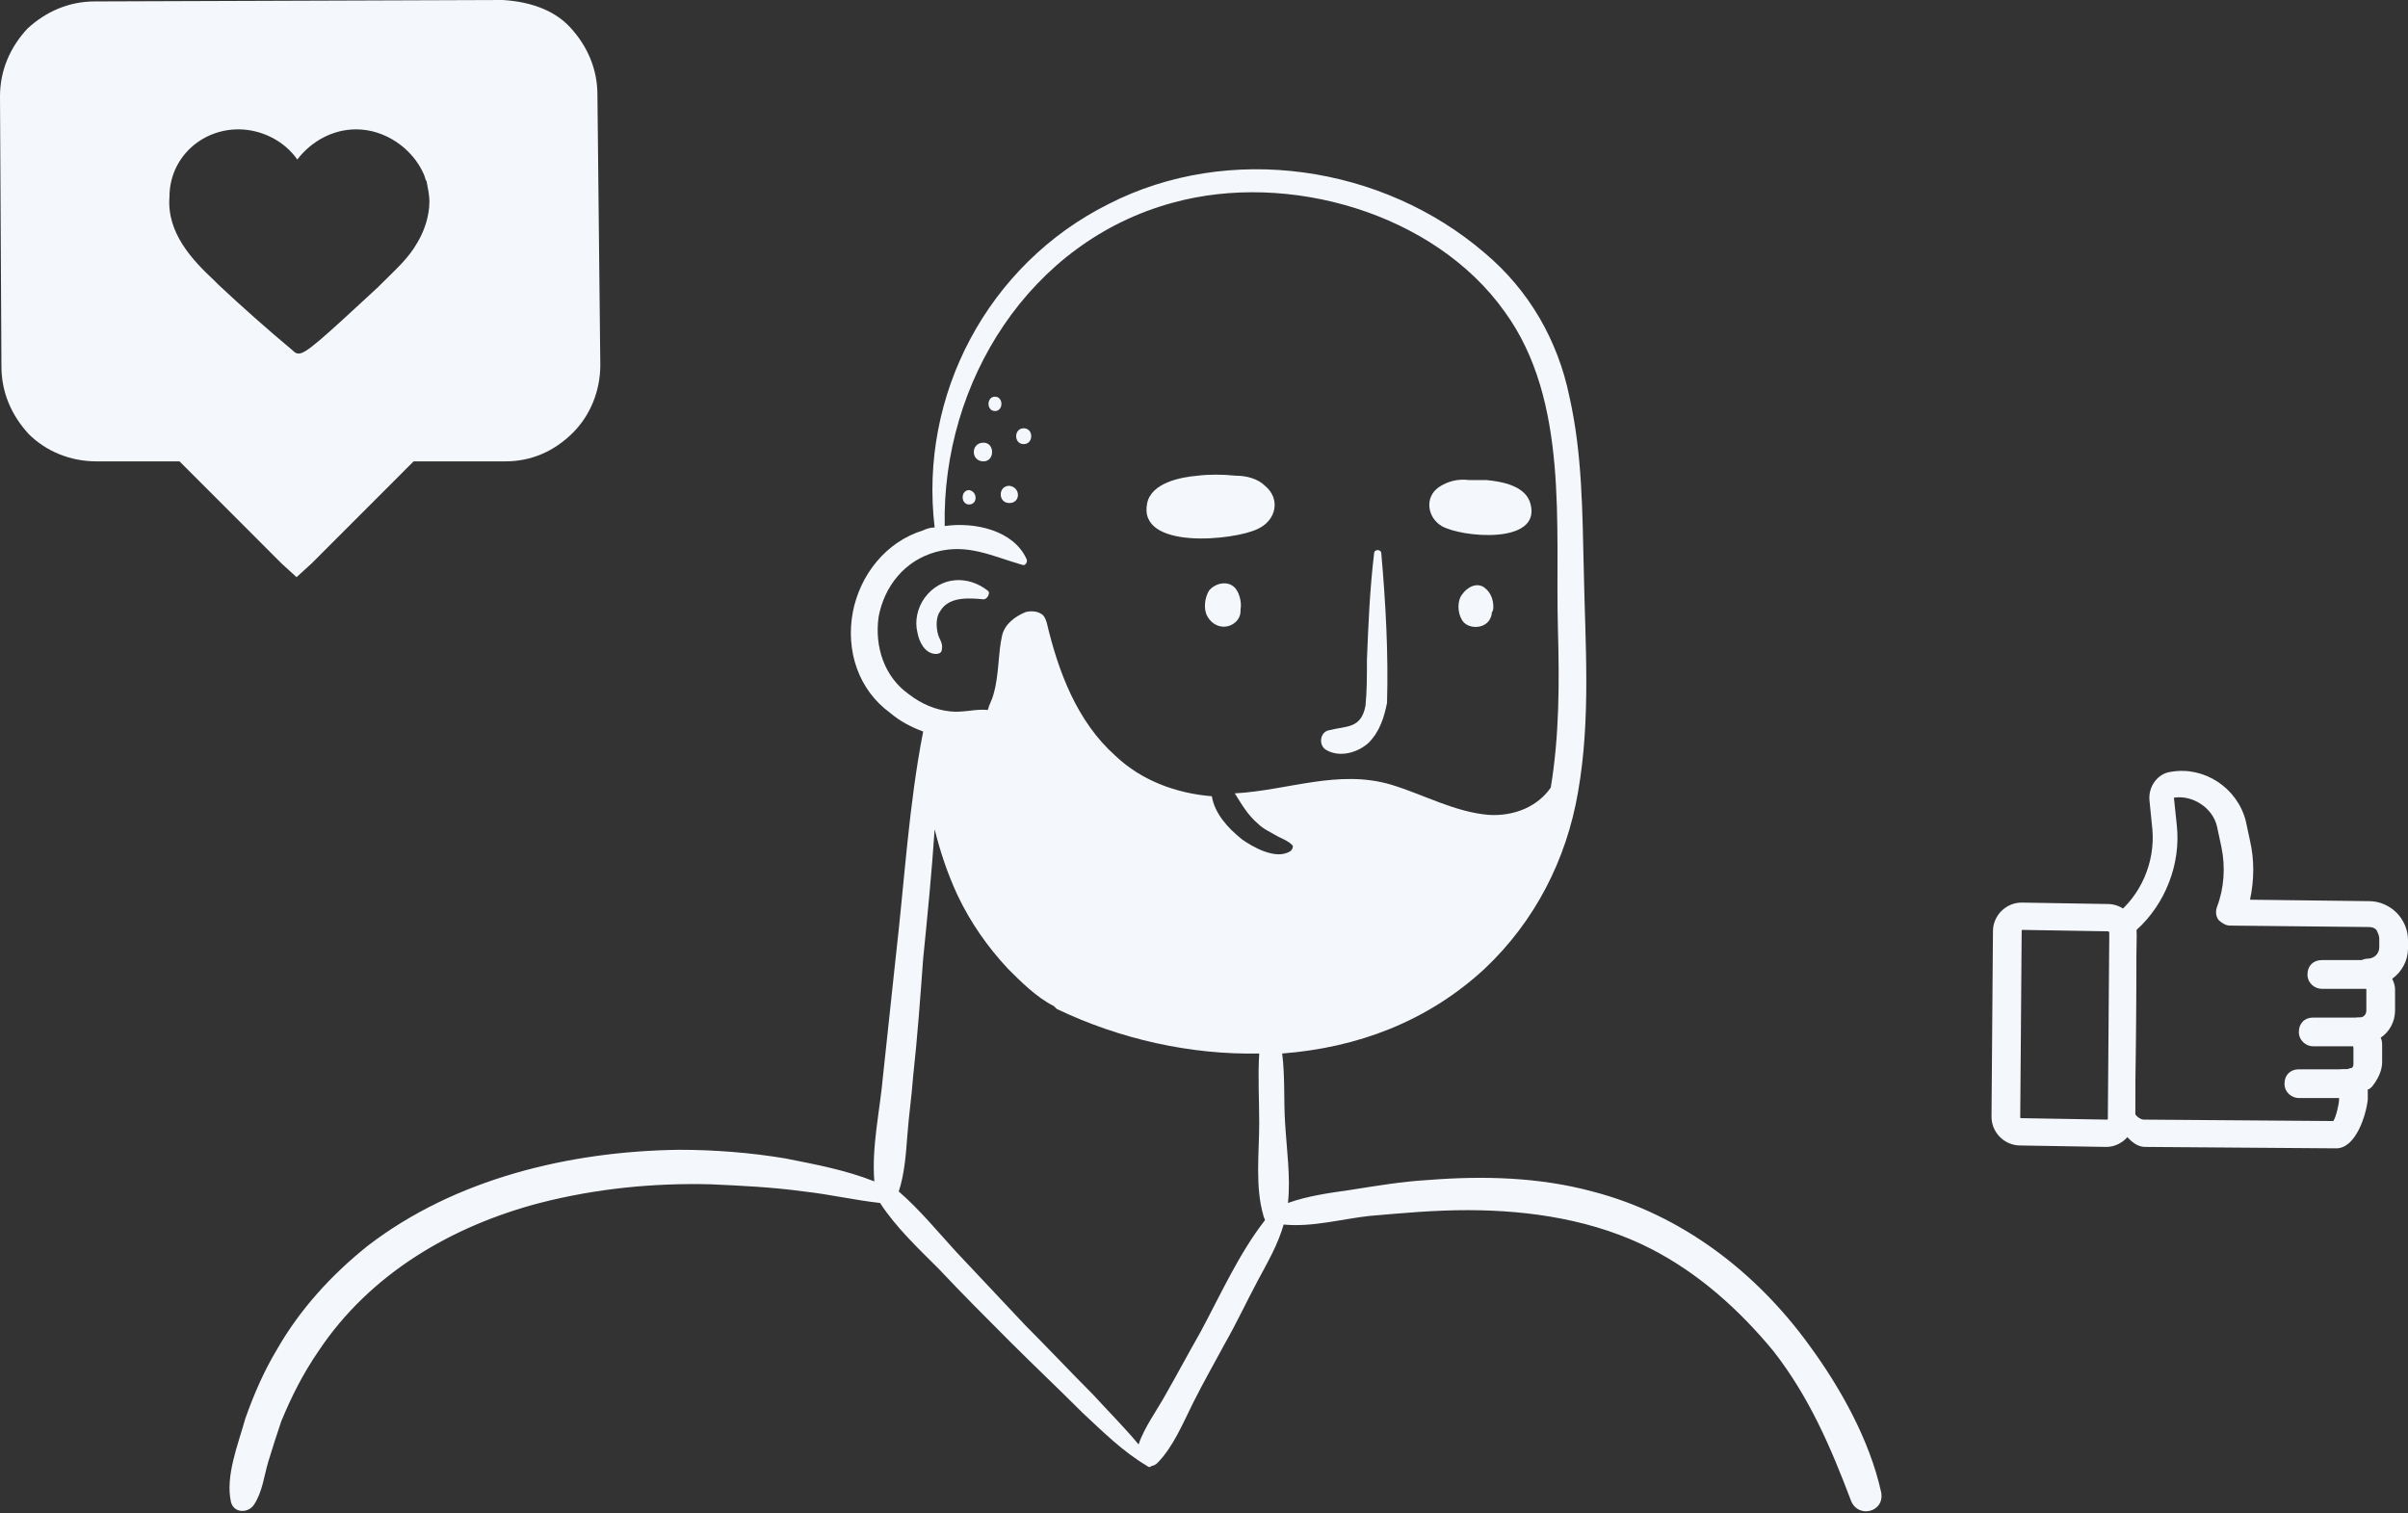 <?xml version="1.0" encoding="UTF-8"?>
<svg xmlns="http://www.w3.org/2000/svg" width="175" height="110" viewBox="0 0 175 110" fill="none">
  <rect x="0" y="0" width="175" height="110" fill="#333333" stroke="none"/>
  <g clip-path="url(#clip0_554_2471)">
    <path d="M169.781 82.944L155.9 82.84C154.961 82.84 154.126 80.959 153.813 80.019V79.915L153.917 67.797C153.917 67.692 153.917 67.588 153.813 67.484C153.708 67.275 153.813 67.066 153.917 66.961C156.004 65.394 157.048 62.783 156.839 60.276L156.631 58.186C156.526 57.455 157.048 56.724 157.779 56.619C159.971 56.202 162.058 57.664 162.58 59.753L162.893 61.216C163.31 62.783 163.206 64.35 162.789 65.812L172.182 65.917C172.808 65.917 173.33 66.126 173.852 66.648C174.269 67.066 174.478 67.692 174.478 68.319V68.946C174.478 69.886 173.956 70.617 173.121 71.035C173.33 71.244 173.434 71.662 173.434 71.975V73.542C173.434 74.378 172.912 75.005 172.286 75.318C172.391 75.527 172.495 75.841 172.495 76.154V77.303C172.495 77.825 172.286 78.348 171.869 78.661C171.764 78.766 171.556 78.975 171.347 78.975C171.347 79.079 171.451 79.288 171.451 79.392V79.915C171.451 80.959 170.721 82.944 169.781 82.944ZM154.648 81.064C154.856 81.586 155.274 81.9 155.796 81.9L169.677 82.004C170.094 82.004 170.512 80.437 170.512 79.915V79.392C170.512 79.288 170.408 79.183 170.303 79.183C170.094 79.183 169.886 78.975 169.886 78.661C169.886 78.452 170.094 78.243 170.303 78.243H170.512C170.721 78.243 171.034 78.139 171.243 77.93C171.451 77.721 171.556 77.512 171.556 77.199V76.049C171.556 75.736 171.243 75.318 171.138 75.214C171.034 75.109 170.929 74.9 171.034 74.692C171.138 74.483 171.243 74.378 171.451 74.378C172.077 74.378 172.495 73.96 172.495 73.334V71.766C172.495 71.453 172.077 71.14 171.869 70.931C171.66 70.826 171.66 70.617 171.66 70.409C171.764 70.2 171.869 70.095 172.077 70.095C172.808 70.095 173.434 69.468 173.434 68.737V68.11C173.434 67.797 173.33 67.379 173.017 67.17C172.808 66.961 172.391 66.752 172.077 66.752L162.162 66.857C162.058 66.857 161.849 66.752 161.745 66.648C161.64 66.543 161.64 66.334 161.745 66.23C162.371 64.767 162.475 63.096 162.058 61.529L161.745 60.067C161.327 58.395 159.657 57.351 157.987 57.559C157.779 57.559 157.57 57.873 157.57 58.082L157.779 60.171C158.092 62.992 156.944 65.708 154.752 67.484C154.752 67.588 154.752 67.692 154.752 67.797L154.648 81.064Z" fill="#F4F7FC"></path>
    <path d="M169.781 83.466L155.9 83.362C154.439 83.362 153.5 80.75 153.291 80.228C153.291 80.124 153.291 80.019 153.291 79.915L153.395 67.797C153.186 67.379 153.291 66.857 153.708 66.543C155.587 65.081 156.631 62.678 156.422 60.276L156.213 58.186C156.109 57.142 156.839 56.201 157.779 56.097C160.179 55.679 162.58 57.246 163.206 59.649L163.519 61.111C163.832 62.469 163.832 63.932 163.519 65.394L172.182 65.499C172.912 65.499 173.643 65.812 174.165 66.334C174.687 66.857 175 67.588 175 68.319V68.946C175 69.782 174.582 70.617 173.852 71.14C173.956 71.349 174.06 71.662 174.06 71.871V73.438C174.06 74.274 173.643 75.005 173.017 75.423C173.121 75.632 173.121 75.841 173.121 76.049V77.198C173.121 77.825 172.808 78.452 172.391 78.974C172.286 79.079 172.182 79.183 172.077 79.183C172.077 79.288 172.077 79.288 172.077 79.392V79.915C171.973 80.959 171.243 83.466 169.781 83.466ZM169.781 82.526V82.944V82.526ZM155.169 80.959C155.274 81.168 155.587 81.377 155.796 81.377L169.573 81.481C169.781 81.168 169.99 80.228 169.99 79.915V79.601C169.573 79.497 169.364 79.079 169.364 78.661C169.364 78.139 169.781 77.721 170.303 77.721H170.512C170.616 77.721 170.825 77.616 170.929 77.616C171.034 77.512 171.034 77.407 171.034 77.303V76.154C171.034 76.049 170.929 75.841 170.825 75.736C170.512 75.423 170.408 75.005 170.512 74.587C170.616 74.169 171.034 73.96 171.451 73.96C171.764 73.96 171.973 73.751 171.973 73.438V71.871C171.973 71.871 171.764 71.662 171.556 71.558C171.138 71.349 171.034 70.826 171.138 70.408C171.243 69.991 171.66 69.677 172.077 69.677C172.495 69.677 172.912 69.364 172.912 68.841V68.215C172.912 68.006 172.808 67.797 172.704 67.588C172.495 67.379 172.286 67.379 172.077 67.379L162.058 67.275C161.745 67.275 161.432 67.066 161.223 66.857C161.014 66.543 161.014 66.23 161.119 65.916C161.64 64.558 161.745 62.992 161.432 61.529L161.119 60.066C160.805 58.709 159.344 57.768 157.987 57.977L158.196 59.962C158.509 62.783 157.361 65.708 155.274 67.588V67.692L155.169 80.959ZM172.286 70.826C172.286 70.826 172.391 70.826 172.391 70.931L172.286 70.826H172.391C172.286 70.722 172.286 70.826 172.286 70.826Z" fill="#F4F7FC"></path>
    <path d="M153.082 82.839L146.82 82.735C145.985 82.735 145.254 82.004 145.254 81.168L145.359 67.692C145.359 66.856 146.089 66.125 146.924 66.125L153.082 66.23C153.708 66.23 154.23 66.543 154.439 67.17C154.543 67.379 154.543 67.588 154.543 67.797L154.439 81.168C154.648 82.108 154.021 82.839 153.082 82.839ZM147.029 67.065C146.715 67.065 146.402 67.379 146.402 67.692L146.298 81.168C146.298 81.481 146.611 81.795 146.924 81.795L153.082 81.899C153.395 81.899 153.708 81.586 153.708 81.272L153.813 67.797C153.813 67.692 153.813 67.588 153.708 67.483C153.604 67.274 153.395 67.17 153.186 67.17L147.029 67.065Z" fill="#F4F7FC"></path>
    <path d="M153.082 83.362L146.82 83.257C145.672 83.257 144.732 82.317 144.732 81.168L144.837 67.692C144.837 66.543 145.776 65.603 146.924 65.603L153.186 65.707C154.021 65.707 154.752 66.23 155.065 66.961C155.169 67.274 155.274 67.588 155.274 67.901L155.169 81.272C155.169 82.317 154.23 83.362 153.082 83.362ZM153.082 82.422V82.84V82.422ZM147.029 67.066V67.588C146.924 67.588 146.924 67.588 146.924 67.692L146.82 81.168C146.82 81.272 146.82 81.272 146.924 81.272L153.082 81.377C153.186 81.377 153.186 81.377 153.186 81.272L153.291 67.797C153.291 67.692 153.186 67.692 153.186 67.692L147.029 67.588V67.066Z" fill="#F4F7FC"></path>
    <path d="M170.512 78.243H167.068V79.287H170.512V78.243Z" fill="#F4F7FC"></path>
    <path d="M170.512 79.287H167.068C166.755 79.287 166.546 79.078 166.546 78.765C166.546 78.452 166.755 78.243 167.068 78.243H170.512C170.825 78.243 171.034 78.452 171.034 78.765C171.034 79.078 170.825 79.287 170.512 79.287Z" fill="#F4F7FC"></path>
    <path d="M170.512 79.81H167.068C166.546 79.81 166.024 79.392 166.024 78.766C166.024 78.139 166.442 77.721 167.068 77.721H170.512C171.034 77.721 171.556 78.139 171.556 78.766C171.556 79.392 171.138 79.81 170.512 79.81ZM170.512 78.766V79.288V78.766Z" fill="#F4F7FC"></path>
    <path d="M171.66 74.482H168.216V75.526H171.66V74.482Z" fill="#F4F7FC"></path>
    <path d="M171.556 75.526H168.111C167.798 75.526 167.59 75.317 167.59 75.004C167.59 74.691 167.798 74.482 168.111 74.482H171.556C171.869 74.482 172.078 74.691 172.078 75.004C172.078 75.317 171.869 75.526 171.556 75.526Z" fill="#F4F7FC"></path>
    <path d="M171.556 76.049H168.111C167.59 76.049 167.068 75.632 167.068 75.005C167.068 74.378 167.485 73.96 168.111 73.96H171.556C172.078 73.96 172.599 74.378 172.599 75.005C172.599 75.632 172.182 76.049 171.556 76.049ZM171.556 75.005V75.527V75.005Z" fill="#F4F7FC"></path>
    <path d="M172.182 70.304H168.738V71.348H172.182V70.304Z" fill="#F4F7FC"></path>
    <path d="M172.182 71.348H168.738C168.425 71.348 168.216 71.139 168.216 70.826C168.216 70.513 168.425 70.304 168.738 70.304H172.182C172.495 70.304 172.704 70.513 172.704 70.826C172.704 71.034 172.495 71.348 172.182 71.348Z" fill="#F4F7FC"></path>
    <path d="M172.182 71.871H168.738C168.216 71.871 167.694 71.453 167.694 70.826C167.694 70.2 168.111 69.782 168.738 69.782H172.182C172.704 69.782 173.226 70.2 173.226 70.826C173.226 71.453 172.808 71.871 172.182 71.871ZM172.182 70.826V71.349V70.826Z" fill="#F4F7FC"></path>
    <path d="M99.445 54.008C98.611 54.739 97.358 55.052 96.419 54.53C95.793 54.217 95.897 53.172 96.627 53.067C97.88 52.754 98.924 52.963 99.237 51.292C99.341 50.247 99.341 49.098 99.341 47.949C99.445 45.337 99.55 42.83 99.863 40.218C99.863 39.905 100.385 39.905 100.385 40.218C100.698 43.77 100.907 47.426 100.802 51.083C100.594 52.127 100.28 53.172 99.445 54.008Z" fill="#F4F7FC"></path>
    <path d="M89.635 42.621C90.052 42.935 90.261 43.77 90.156 44.293V44.397C90.156 44.815 89.948 45.128 89.635 45.337C89.008 45.755 88.173 45.546 87.756 44.815C87.443 44.293 87.547 43.457 87.86 42.935C88.278 42.412 89.113 42.203 89.635 42.621Z" fill="#F4F7FC"></path>
    <path d="M107.899 42.726C108.317 43.039 108.526 43.561 108.526 44.084C108.526 44.188 108.526 44.397 108.421 44.502C108.421 44.711 108.317 45.024 108.108 45.233C107.586 45.755 106.543 45.651 106.229 45.024C105.916 44.502 105.916 43.666 106.229 43.248C106.647 42.621 107.378 42.308 107.899 42.726Z" fill="#F4F7FC"></path>
    <path d="M91.409 38.443C89.739 39.278 82.642 40.01 83.372 36.562C83.686 35.1 85.773 34.682 87.025 34.577C87.86 34.473 88.8 34.473 89.843 34.577C90.574 34.577 91.409 34.786 91.931 35.309C93.079 36.249 92.766 37.816 91.409 38.443Z" fill="#F4F7FC"></path>
    <path d="M104.768 38.234C103.725 37.607 103.516 36.144 104.559 35.413C105.186 34.995 105.916 34.786 106.751 34.891C107.169 34.891 107.691 34.891 108.004 34.891C109.152 34.995 110.926 35.309 111.239 36.667C111.97 39.592 106.229 39.069 104.768 38.234Z" fill="#F4F7FC"></path>
    <path d="M16.784 109.164C16.993 110 18.036 110 18.454 109.373C19.08 108.433 19.184 107.284 19.498 106.239C19.811 105.195 20.124 104.255 20.437 103.314C21.168 101.539 22.003 99.867 23.151 98.196C26.908 92.555 32.857 89.107 39.224 87.436C43.294 86.391 47.469 85.974 51.644 86.078C53.94 86.182 56.132 86.287 58.428 86.6C60.306 86.809 62.081 87.227 63.959 87.436C65.108 89.212 66.777 90.779 68.239 92.241C69.909 94.017 71.579 95.689 73.353 97.465C75.127 99.24 76.901 100.912 78.676 102.688C80.137 104.046 81.598 105.508 83.372 106.553C83.477 106.657 83.581 106.657 83.686 106.553C83.79 106.553 83.999 106.448 84.103 106.344C85.251 105.195 85.982 103.419 86.712 101.956C87.443 100.494 88.278 99.031 89.008 97.673C89.843 96.211 90.574 94.644 91.409 93.077C92.139 91.719 92.87 90.465 93.288 89.003C95.375 89.212 97.567 88.585 99.55 88.376C101.95 88.167 104.246 87.958 106.647 87.958C111.239 87.958 115.936 88.689 120.006 90.779C123.451 92.555 126.373 95.166 128.878 98.196C131.487 101.539 133.053 105.195 134.514 109.06C135.036 110.418 137.019 109.896 136.706 108.433C135.871 104.672 133.783 100.912 131.487 97.778C127.625 92.45 122.198 88.272 115.727 86.6C111.866 85.556 107.795 85.451 103.829 85.764C101.95 85.869 100.072 86.182 98.089 86.496C96.627 86.705 95.062 86.914 93.601 87.436C93.809 85.556 93.496 83.466 93.392 81.586C93.288 80.019 93.392 78.243 93.183 76.572C98.61 76.154 103.725 74.274 107.899 70.408C111.552 66.961 113.849 62.469 114.684 57.559C115.623 52.232 115.205 46.8 115.101 41.472C114.997 37.189 114.997 33.011 114.057 28.832C113.222 24.758 111.135 21.102 107.899 18.386C100.489 12.013 89.322 10.342 80.554 14.834C71.787 19.221 66.777 28.727 67.925 38.338C67.612 38.338 67.299 38.443 67.091 38.547C64.377 39.383 62.498 41.785 61.976 44.502C61.455 47.322 62.394 50.142 64.69 51.814C65.421 52.441 66.256 52.859 67.091 53.172C66.047 58.5 65.734 64.036 65.108 69.468C64.794 72.393 64.481 75.318 64.168 78.243C63.959 80.646 63.333 83.362 63.542 85.869C61.455 85.033 59.158 84.615 57.071 84.198C54.566 83.78 51.957 83.571 49.348 83.571C41.415 83.675 33.066 85.66 26.699 90.57C24.09 92.659 21.794 95.166 20.124 98.091C19.184 99.658 18.454 101.33 17.828 103.105C17.306 104.986 16.366 107.284 16.784 109.164ZM100.28 69.991C100.385 69.991 100.385 69.991 100.28 69.991C100.385 69.991 100.28 69.991 100.28 69.991ZM90.261 61.007C89.217 60.171 88.278 59.126 88.069 57.873C85.46 57.664 82.955 56.724 81.076 54.948C78.258 52.441 76.901 48.785 76.066 45.233C75.962 44.919 75.858 44.71 75.649 44.606C75.336 44.397 74.814 44.397 74.501 44.502C73.77 44.815 73.04 45.337 72.831 46.173C72.518 47.531 72.622 48.993 72.205 50.456C72.1 50.874 71.892 51.187 71.787 51.605C70.952 51.501 70.013 51.814 69.074 51.709C68.03 51.605 66.986 51.187 66.047 50.456C64.272 49.202 63.542 47.009 63.855 44.815C64.272 42.621 65.734 40.741 68.03 40.114C70.326 39.487 72.1 40.427 74.292 41.054C74.501 41.159 74.71 40.845 74.605 40.636C73.666 38.547 70.848 37.92 68.656 38.234C68.447 27.787 74.814 17.55 85.251 14.729C93.601 12.431 104.246 15.461 109.361 22.669C114.057 29.145 113.014 38.234 113.222 45.755C113.327 49.62 113.327 53.485 112.7 57.246C111.761 58.604 110.091 59.335 108.213 59.231C105.708 59.022 103.516 57.768 101.115 57.037C97.254 55.888 93.601 57.455 89.739 57.664C90.261 58.5 90.678 59.231 91.409 59.858C91.826 60.276 92.348 60.484 92.87 60.798C93.288 61.007 93.601 61.111 93.914 61.425C94.018 61.529 93.914 61.738 93.809 61.842C92.766 62.574 90.991 61.529 90.261 61.007ZM76.171 51.709V51.605V51.709ZM65.316 86.6C65.734 85.347 65.838 83.884 65.942 82.526C66.047 81.064 66.256 79.706 66.36 78.243C66.673 75.423 66.882 72.498 67.091 69.677C67.404 66.543 67.717 63.409 67.925 60.276C68.343 61.947 68.865 63.514 69.595 65.081C70.535 67.066 71.787 68.841 73.248 70.408C74.188 71.349 75.336 72.498 76.588 73.124C76.693 73.229 76.693 73.229 76.797 73.333C81.389 75.527 86.504 76.676 91.513 76.572C91.409 78.243 91.513 80.019 91.513 81.586C91.513 83.78 91.2 86.287 91.826 88.376C91.826 88.481 91.931 88.585 91.931 88.689C90.052 91.092 88.695 94.122 87.234 96.838C86.399 98.3 85.564 99.867 84.729 101.33C84.103 102.479 83.164 103.732 82.746 104.986C81.702 103.732 80.554 102.583 79.406 101.33C77.736 99.658 76.171 97.987 74.501 96.315C72.831 94.54 71.161 92.764 69.491 90.988C68.239 89.63 66.882 87.958 65.316 86.6Z" fill="#F4F7FC"></path>
    <path d="M73.353 36.562C72.518 36.562 72.518 35.309 73.353 35.309C74.188 35.413 74.188 36.562 73.353 36.562Z" fill="#F4F7FC"></path>
    <path d="M71.474 33.533C70.535 33.533 70.535 32.175 71.474 32.175C72.309 32.175 72.309 33.533 71.474 33.533Z" fill="#F4F7FC"></path>
    <path d="M74.397 32.279C73.666 32.279 73.666 31.13 74.397 31.13C75.127 31.13 75.127 32.279 74.397 32.279Z" fill="#F4F7FC"></path>
    <path d="M72.309 29.876C71.683 29.876 71.683 28.832 72.309 28.832C72.935 28.832 72.935 29.876 72.309 29.876Z" fill="#F4F7FC"></path>
    <path d="M70.43 36.666C69.804 36.666 69.804 35.622 70.43 35.622C71.057 35.726 71.057 36.666 70.43 36.666Z" fill="#F4F7FC"></path>
    <path d="M71.474 43.561C70.43 43.457 68.969 43.352 68.343 44.397C68.03 44.815 68.03 45.442 68.134 45.964C68.239 46.486 68.552 46.695 68.447 47.218C68.447 47.426 68.239 47.531 68.03 47.531C67.195 47.531 66.777 46.591 66.673 45.964C66.464 45.128 66.673 44.188 67.195 43.457C68.343 41.89 70.326 41.785 71.787 42.934C71.996 43.039 71.787 43.561 71.474 43.561Z" fill="#F4F7FC"></path>
    <path d="M43.418 6.895C43.418 5.014 42.688 3.343 41.435 1.985C40.183 0.627 38.304 0.104 36.53 0L6.888 0.104C5.01 0.104 3.34 0.836 1.983 2.089C0.731 3.447 0 5.119 0 6.999L0.104 26.638C0.104 28.518 0.835 30.19 2.087 31.548C3.34 32.801 5.114 33.533 6.993 33.533H13.046L20.457 40.95L21.552 41.95L22.648 40.95L30.059 33.533H36.738C38.617 33.533 40.287 32.801 41.644 31.444C42.896 30.19 43.627 28.414 43.627 26.534L43.418 6.895ZM30.998 16.087C30.789 16.819 30.476 17.445 30.059 18.072C29.433 19.012 28.493 19.848 27.658 20.684L27.449 20.893C23.275 24.758 22.231 25.698 21.709 25.698C21.5 25.698 21.396 25.593 21.292 25.489C19.413 23.922 17.534 22.251 15.864 20.684L15.551 20.37C13.986 18.908 12.107 16.923 12.316 14.312C12.316 11.491 14.612 9.402 17.326 9.402C18.995 9.402 20.665 10.237 21.605 11.595C22.648 10.237 24.214 9.402 25.884 9.402C27.971 9.402 29.954 10.76 30.789 12.64C30.894 12.849 30.894 13.058 30.998 13.162C31.102 13.685 31.207 14.207 31.207 14.625C31.207 15.252 31.102 15.669 30.998 16.087Z" fill="#F4F7FC"></path>
  </g>
  <defs>
    <clipPath id="clip0_554_2471">
      <rect width="175" height="110" fill="white"></rect>
    </clipPath>
  </defs>
</svg>
